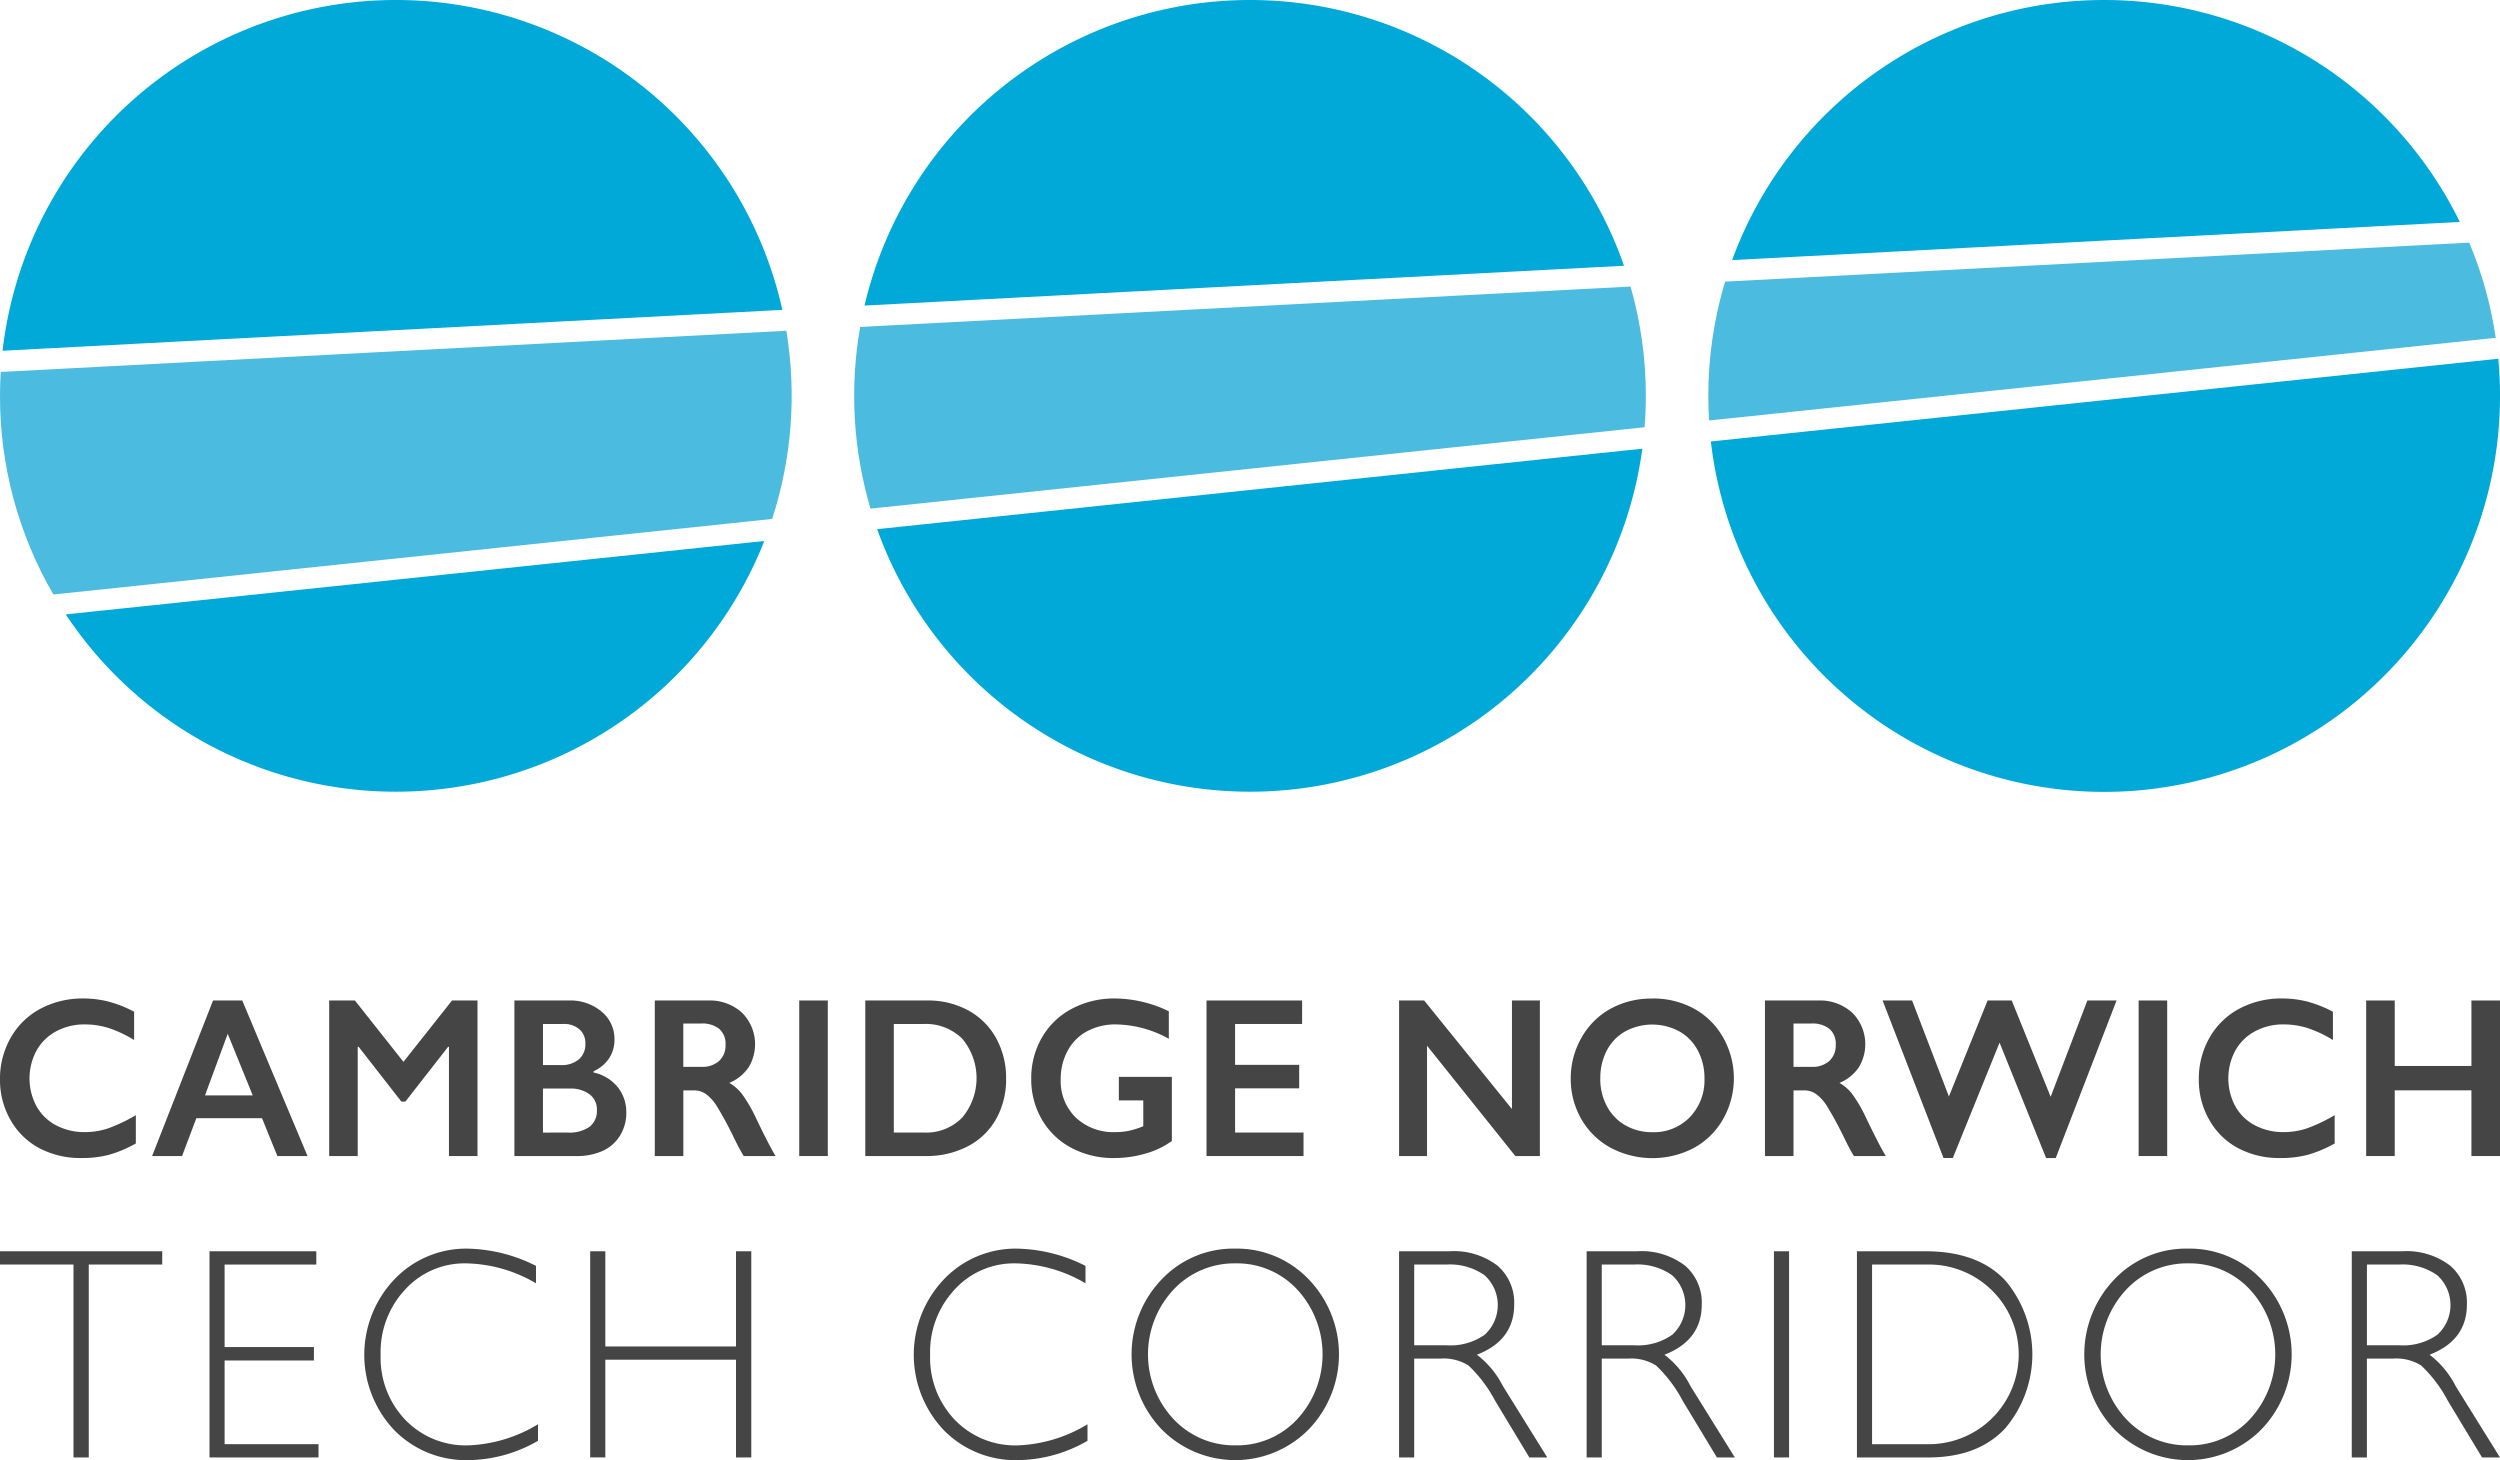 <svg id="Group_10" data-name="Group 10" xmlns="http://www.w3.org/2000/svg" xmlns:xlink="http://www.w3.org/1999/xlink" width="249.98" height="146" viewBox="0 0 249.98 146">
    <defs>
        <clipPath id="clip-path">
            <path id="Path_34" data-name="Path 34" d="M.074,67.949C.026,68.739,0,69.535,0,70.338A39.4,39.4,0,0,0,5.338,90.2l71.87-7.555a39.762,39.762,0,0,0,1.419-18.815Zm85.934-4.5A39.833,39.833,0,0,0,87.04,81.613l77.407-8.136q.122-1.554.124-3.139a39.611,39.611,0,0,0-1.53-10.93Zm86.486-4.533a39.6,39.6,0,0,0-1.677,11.426c0,.827.029,1.647.078,2.461l78.659-8.268a39.308,39.308,0,0,0-2.652-9.519Z" transform="translate(0 -55.012)" fill="none"/>
        </clipPath>
        <linearGradient id="linear-gradient" y1="3.46" x2="0.002" y2="3.46" gradientUnits="objectBoundingBox">
            <stop offset="0" stop-color="#68c4e5"/>
            <stop offset="1" stop-color="#4bbbe0"/>
        </linearGradient>
    </defs>
    <g id="Group_7" data-name="Group 7" transform="translate(0 24.256)">
        <g id="Group_6" data-name="Group 6" clip-path="url(#clip-path)">
            <rect id="Rectangle_5" data-name="Rectangle 5" width="249.554" height="35.189" transform="translate(0 0)" fill="url(#linear-gradient)"/>
        </g>
    </g>
    <g id="Group_9" data-name="Group 9">
        <g id="Group_11" data-name="Group 11">
            <path id="Path_35" data-name="Path 35" d="M47.924,147.753a39.6,39.6,0,0,0,36.839-25.07l-69.845,7.341a39.547,39.547,0,0,0,33.006,17.729" transform="translate(-8.34 -68.589)" fill="#00a9d7"/>
            <path id="Path_36" data-name="Path 36" d="M39.911,0A39.589,39.589,0,0,0,.584,35.071l77.972-4.086A39.6,39.6,0,0,0,39.911,0" transform="translate(-0.326)" fill="#00a9d7"/>
            <path id="Path_37" data-name="Path 37" d="M236.2,136.053a39.591,39.591,0,0,0,39.232-34.3L198.919,109.8A39.6,39.6,0,0,0,236.2,136.053" transform="translate(-111.212 -56.888)" fill="#00a9d7"/>
            <path id="Path_38" data-name="Path 38" d="M234.6,0a39.6,39.6,0,0,0-38.549,30.554l75.943-3.98A39.6,39.6,0,0,0,234.6,0" transform="translate(-109.606)" fill="#00a9d7"/>
            <path id="Path_39" data-name="Path 39" d="M466.724,81.353l-78.732,8.275A39.585,39.585,0,0,0,466.9,85.063c0-1.251-.061-2.488-.175-3.71" transform="translate(-216.919 -45.483)" fill="#00a9d7"/>
            <path id="Path_40" data-name="Path 40" d="M430.01,0a39.6,39.6,0,0,0-37.194,26.007l72.761-3.814A39.585,39.585,0,0,0,430.01,0" transform="translate(-219.616)" fill="#00a9d7"/>
            <path id="Path_41" data-name="Path 41" d="M16.222,283.757v1.328H8.875v19.289H7.347V285.086H0v-1.328Z" transform="translate(0 -158.64)" fill="#464545"/>
            <path id="Path_42" data-name="Path 42" d="M58.179,283.757v1.328h-9.17v8.25H57.94v1.343H49.009v8.368H58.4v1.328H47.5V283.757Z" transform="translate(-26.551 -158.64)" fill="#464545"/>
            <path id="Path_43" data-name="Path 43" d="M99.767,284.882v1.741a14.25,14.25,0,0,0-6.982-1.992,8.028,8.028,0,0,0-6.1,2.613,9.158,9.158,0,0,0-2.454,6.523,8.98,8.98,0,0,0,2.468,6.509,8.376,8.376,0,0,0,6.3,2.553,14.445,14.445,0,0,0,6.968-2.11v1.653a14.171,14.171,0,0,1-6.94,1.933,10.042,10.042,0,0,1-7.452-3.018,10.961,10.961,0,0,1,.063-15.091,9.9,9.9,0,0,1,7.249-3.04,15.8,15.8,0,0,1,6.884,1.727" transform="translate(-46.171 -158.304)" fill="#464545"/>
            <path id="Path_44" data-name="Path 44" d="M149.948,283.757v20.617H148.42V294.6H135.353v9.77h-1.514V283.757h1.514v9.519H148.42v-9.519Z" transform="translate(-74.825 -158.64)" fill="#464545"/>
            <path id="Path_45" data-name="Path 45" d="M224.386,284.882v1.741a14.25,14.25,0,0,0-6.982-1.992,8.028,8.028,0,0,0-6.1,2.613,9.158,9.158,0,0,0-2.454,6.523,8.98,8.98,0,0,0,2.468,6.509,8.376,8.376,0,0,0,6.3,2.553,14.445,14.445,0,0,0,6.968-2.11v1.653a14.171,14.171,0,0,1-6.94,1.933,10.042,10.042,0,0,1-7.452-3.018,10.961,10.961,0,0,1,.063-15.091,9.9,9.9,0,0,1,7.249-3.04,15.8,15.8,0,0,1,6.884,1.727" transform="translate(-115.845 -158.304)" fill="#464545"/>
            <path id="Path_46" data-name="Path 46" d="M266.96,283.155a9.935,9.935,0,0,1,7.368,3.077,10.812,10.812,0,0,1,0,14.995,10.326,10.326,0,0,1-14.707,0,10.848,10.848,0,0,1,0-14.995,9.872,9.872,0,0,1,7.34-3.077m.056,19.673a8.208,8.208,0,0,0,6.176-2.634,9.559,9.559,0,0,0,0-12.928,8.209,8.209,0,0,0-6.176-2.635,8.315,8.315,0,0,0-6.218,2.635,9.482,9.482,0,0,0,0,12.928,8.314,8.314,0,0,0,6.218,2.634" transform="translate(-143.464 -158.304)" fill="#464545"/>
            <path id="Path_47" data-name="Path 47" d="M317.273,283.757h5.019a7.183,7.183,0,0,1,4.823,1.439,4.873,4.873,0,0,1,1.668,3.889q0,3.572-3.729,5.017a9.108,9.108,0,0,1,2.607,3.144l4.431,7.128H330.3l-3.412-5.651a13.659,13.659,0,0,0-2.664-3.536,4.667,4.667,0,0,0-2.789-.7h-2.649v9.888h-1.514Zm1.514,1.328v8.073h3.253a5.927,5.927,0,0,0,3.792-1.055,4.015,4.015,0,0,0-.021-5.955,6.014,6.014,0,0,0-3.827-1.062Z" transform="translate(-177.377 -158.64)" fill="#464545"/>
            <path id="Path_48" data-name="Path 48" d="M359.808,283.757h5.019a7.183,7.183,0,0,1,4.823,1.439,4.873,4.873,0,0,1,1.668,3.889q0,3.572-3.729,5.017a9.109,9.109,0,0,1,2.607,3.144l4.431,7.128h-1.793l-3.412-5.651a13.66,13.66,0,0,0-2.663-3.536,4.667,4.667,0,0,0-2.789-.7h-2.649v9.888h-1.514Zm1.514,1.328v8.073h3.253a5.927,5.927,0,0,0,3.792-1.055,4.015,4.015,0,0,0-.021-5.955,6.014,6.014,0,0,0-3.827-1.062Z" transform="translate(-201.157 -158.64)" fill="#464545"/>
            <rect id="Rectangle_6" data-name="Rectangle 6" width="1.514" height="20.617" transform="translate(177.38 125.117)" fill="#464545"/>
            <path id="Path_49" data-name="Path 49" d="M421.1,283.757h6.856q5.2,0,7.943,2.878a11.437,11.437,0,0,1,.028,14.825q-2.713,2.914-7.7,2.915H421.1Zm1.514,1.328v17.961h5.524a8.983,8.983,0,1,0-.1-17.961Z" transform="translate(-235.422 -158.64)" fill="#464545"/>
            <path id="Path_50" data-name="Path 50" d="M483.01,283.155a9.935,9.935,0,0,1,7.368,3.077,10.812,10.812,0,0,1,0,14.995,10.326,10.326,0,0,1-14.707,0,10.848,10.848,0,0,1,0-14.995,9.872,9.872,0,0,1,7.34-3.077m.056,19.673a8.209,8.209,0,0,0,6.176-2.634,9.559,9.559,0,0,0,0-12.928,8.209,8.209,0,0,0-6.176-2.635,8.315,8.315,0,0,0-6.218,2.635,9.482,9.482,0,0,0,0,12.928,8.314,8.314,0,0,0,6.218,2.634" transform="translate(-264.252 -158.304)" fill="#464545"/>
            <path id="Path_51" data-name="Path 51" d="M533.322,283.757h5.019a7.184,7.184,0,0,1,4.823,1.439,4.873,4.873,0,0,1,1.668,3.889q0,3.572-3.729,5.017a9.108,9.108,0,0,1,2.607,3.144l4.431,7.128h-1.793l-3.412-5.651a13.659,13.659,0,0,0-2.664-3.536,4.667,4.667,0,0,0-2.789-.7h-2.649v9.888h-1.514Zm1.514,1.328v8.073h3.253a5.927,5.927,0,0,0,3.792-1.055,4.015,4.015,0,0,0-.021-5.955,6.014,6.014,0,0,0-3.827-1.062Z" transform="translate(-298.163 -158.64)" fill="#464545"/>
            <path id="Path_52" data-name="Path 52" d="M8.346,226.43a10.176,10.176,0,0,1,2.464.3,12.082,12.082,0,0,1,2.6,1.025v2.828a11.991,11.991,0,0,0-2.523-1.191,7.946,7.946,0,0,0-2.417-.368,5.9,5.9,0,0,0-2.846.685,4.875,4.875,0,0,0-1.973,1.932,5.878,5.878,0,0,0,0,5.567,4.793,4.793,0,0,0,1.967,1.91,6,6,0,0,0,2.856.673,7.305,7.305,0,0,0,2.322-.368,16.412,16.412,0,0,0,2.787-1.325v2.828a12.546,12.546,0,0,1-2.644,1.124,10.615,10.615,0,0,1-2.814.334,8.759,8.759,0,0,1-4.178-.979,7.146,7.146,0,0,1-2.893-2.823A8,8,0,0,1,0,234.547a8.257,8.257,0,0,1,1.085-4.22,7.421,7.421,0,0,1,2.983-2.884,8.948,8.948,0,0,1,4.279-1.013" transform="translate(0 -126.59)" fill="#464545"/>
            <path id="Path_53" data-name="Path 53" d="M43.506,226.885l6.526,15.555H47.017l-1.534-3.785H38.915l-1.428,3.785H34.493l6.093-15.555Zm-3.724,9.487h4.771l-2.5-6.157Z" transform="translate(-19.283 -126.844)" fill="#464545"/>
            <path id="Path_54" data-name="Path 54" d="M77.218,226.885l4.855,6.135,4.856-6.135h2.549V242.44H86.622V231.517h-.084l-4.274,5.478h-.4l-4.273-5.478H77.5V242.44H74.648V226.885Z" transform="translate(-41.731 -126.844)" fill="#464545"/>
            <path id="Path_55" data-name="Path 55" d="M122.066,226.885A4.865,4.865,0,0,1,125.376,228a3.539,3.539,0,0,1,1.28,2.784,3.348,3.348,0,0,1-.534,1.881,3.661,3.661,0,0,1-1.55,1.292v.134a4.2,4.2,0,0,1,2.406,1.453,3.972,3.972,0,0,1,.862,2.544,4.3,4.3,0,0,1-.63,2.31,3.925,3.925,0,0,1-1.745,1.531,6.248,6.248,0,0,1-2.629.512H116.65V226.885Zm-.762,6.458a2.642,2.642,0,0,0,1.788-.568,1.982,1.982,0,0,0,.656-1.582,1.808,1.808,0,0,0-.6-1.431,2.32,2.32,0,0,0-1.587-.529h-2.052v4.109Zm.667,6.748a3.529,3.529,0,0,0,2.189-.574,2,2,0,0,0,.741-1.687,1.877,1.877,0,0,0-.736-1.565,3.126,3.126,0,0,0-1.973-.573h-2.686v4.4Z" transform="translate(-65.215 -126.844)" fill="#464545"/>
            <path id="Path_56" data-name="Path 56" d="M153.8,226.885a4.8,4.8,0,0,1,3.4,1.214,4.451,4.451,0,0,1,.661,5.473,4.348,4.348,0,0,1-1.93,1.553,4.347,4.347,0,0,1,1.258,1.091,14.088,14.088,0,0,1,1.365,2.327q1.354,2.828,2.01,3.9h-3.184q-.329-.513-.889-1.637a36.316,36.316,0,0,0-1.8-3.346,4.436,4.436,0,0,0-1.1-1.225,2.1,2.1,0,0,0-1.216-.362h-1.037v6.57h-2.855V226.885Zm-.645,6.636a2.5,2.5,0,0,0,1.761-.59,2.087,2.087,0,0,0,.64-1.615,1.961,1.961,0,0,0-.635-1.6,2.756,2.756,0,0,0-1.809-.529h-1.777v4.332Z" transform="translate(-83.01 -126.844)" fill="#464545"/>
            <rect id="Rectangle_7" data-name="Rectangle 7" width="2.856" height="15.555" transform="translate(79.917 100.041)" fill="#464545"/>
            <path id="Path_57" data-name="Path 57" d="M202.424,226.885a8.358,8.358,0,0,1,4.1.991,6.989,6.989,0,0,1,2.793,2.783,8.176,8.176,0,0,1,.994,4.031,8.075,8.075,0,0,1-1,4.047,6.865,6.865,0,0,1-2.84,2.733,8.923,8.923,0,0,1-4.221.969h-6.019V226.885Zm-.3,13.206a5.02,5.02,0,0,0,3.8-1.5,6.143,6.143,0,0,0-.011-7.9,5.224,5.224,0,0,0-3.888-1.458h-2.941v10.856Z" transform="translate(-109.709 -126.844)" fill="#464545"/>
            <path id="Path_58" data-name="Path 58" d="M242.193,226.43a12.484,12.484,0,0,1,5.416,1.281v2.75a11.162,11.162,0,0,0-5.289-1.437,5.967,5.967,0,0,0-2.877.68,4.745,4.745,0,0,0-1.951,1.954,5.854,5.854,0,0,0-.693,2.845,5.085,5.085,0,0,0,1.508,3.836,5.48,5.48,0,0,0,3.972,1.453,6.664,6.664,0,0,0,1.3-.123,8.515,8.515,0,0,0,1.476-.467v-2.583h-2.444v-2.35h5.3v6.413a8.375,8.375,0,0,1-2.618,1.252,11.17,11.17,0,0,1-3.179.451,8.854,8.854,0,0,1-4.236-1.013,7.369,7.369,0,0,1-2.962-2.839,7.953,7.953,0,0,1-1.064-4.075,8.075,8.075,0,0,1,1.074-4.131,7.445,7.445,0,0,1,2.994-2.873,8.954,8.954,0,0,1,4.279-1.024" transform="translate(-130.736 -126.59)" fill="#464545"/>
            <path id="Path_59" data-name="Path 59" d="M283.17,226.885v2.349h-6.7v4.086h6.41v2.349h-6.41v4.421h6.843v2.349h-9.7V226.885Z" transform="translate(-152.971 -126.844)" fill="#464545"/>
            <path id="Path_60" data-name="Path 60" d="M319.78,226.885l8.78,10.856V226.885h2.792V242.44H328.9l-8.832-11.034V242.44h-2.793V226.885Z" transform="translate(-177.377 -126.844)" fill="#464545"/>
            <path id="Path_61" data-name="Path 61" d="M364.37,226.431a8.521,8.521,0,0,1,4.131,1,7.455,7.455,0,0,1,2.925,2.872,8.275,8.275,0,0,1,.026,8.162,7.483,7.483,0,0,1-2.92,2.9,8.926,8.926,0,0,1-8.356-.017,7.52,7.52,0,0,1-2.925-2.878,8.014,8.014,0,0,1-1.047-4.047,8.14,8.14,0,0,1,1.047-4.019,7.456,7.456,0,0,1,2.889-2.923,8.444,8.444,0,0,1,4.231-1.041m-5.215,7.983a5.766,5.766,0,0,0,.667,2.783,4.746,4.746,0,0,0,1.856,1.915,5.333,5.333,0,0,0,2.692.679,5,5,0,0,0,3.739-1.5,5.32,5.32,0,0,0,1.465-3.875,5.841,5.841,0,0,0-.661-2.789,4.7,4.7,0,0,0-1.862-1.921,5.694,5.694,0,0,0-5.4.005,4.643,4.643,0,0,0-1.845,1.916,5.906,5.906,0,0,0-.646,2.789" transform="translate(-199.142 -126.59)" fill="#464545"/>
            <path id="Path_62" data-name="Path 62" d="M405.565,226.885a4.8,4.8,0,0,1,3.4,1.214,4.451,4.451,0,0,1,.661,5.473,4.348,4.348,0,0,1-1.93,1.553,4.346,4.346,0,0,1,1.258,1.091,14.084,14.084,0,0,1,1.365,2.327q1.354,2.828,2.01,3.9h-3.184q-.329-.513-.889-1.637a36.335,36.335,0,0,0-1.8-3.346,4.436,4.436,0,0,0-1.1-1.225,2.1,2.1,0,0,0-1.216-.362H403.1v6.57h-2.855V226.885Zm-.645,6.636a2.5,2.5,0,0,0,1.761-.59,2.087,2.087,0,0,0,.64-1.615,1.961,1.961,0,0,0-.635-1.6,2.756,2.756,0,0,0-1.809-.529H403.1v4.332Z" transform="translate(-223.763 -126.844)" fill="#464545"/>
            <path id="Path_63" data-name="Path 63" d="M429.869,226.885l3.681,9.6,3.871-9.6h2.412l3.892,9.631,3.671-9.631h2.919l-6.082,15.755h-.963L438.617,231.1l-4.676,11.535h-.93l-6.093-15.755Z" transform="translate(-238.676 -126.844)" fill="#464545"/>
            <rect id="Rectangle_8" data-name="Rectangle 8" width="2.856" height="15.555" transform="translate(213.846 100.041)" fill="#464545"/>
            <path id="Path_64" data-name="Path 64" d="M506.983,226.43a10.176,10.176,0,0,1,2.464.3,12.082,12.082,0,0,1,2.6,1.025v2.828a11.99,11.99,0,0,0-2.523-1.191,7.946,7.946,0,0,0-2.417-.368,5.9,5.9,0,0,0-2.846.685,4.875,4.875,0,0,0-1.973,1.932,5.878,5.878,0,0,0,0,5.567,4.793,4.793,0,0,0,1.967,1.91,6,6,0,0,0,2.856.673,7.307,7.307,0,0,0,2.322-.368,16.412,16.412,0,0,0,2.787-1.325v2.828a12.547,12.547,0,0,1-2.644,1.124,10.615,10.615,0,0,1-2.814.334,8.759,8.759,0,0,1-4.178-.979,7.146,7.146,0,0,1-2.893-2.823,8,8,0,0,1-1.053-4.037,8.257,8.257,0,0,1,1.085-4.22,7.421,7.421,0,0,1,2.983-2.884,8.948,8.948,0,0,1,4.279-1.013" transform="translate(-278.773 -126.59)" fill="#464545"/>
            <path id="Path_65" data-name="Path 65" d="M539.441,226.885v6.547h7.669v-6.547h2.856V242.44H547.11v-6.57h-7.669v6.57h-2.856V226.885Z" transform="translate(-299.987 -126.844)" fill="#464545"/>
        </g>
    </g>
</svg>
